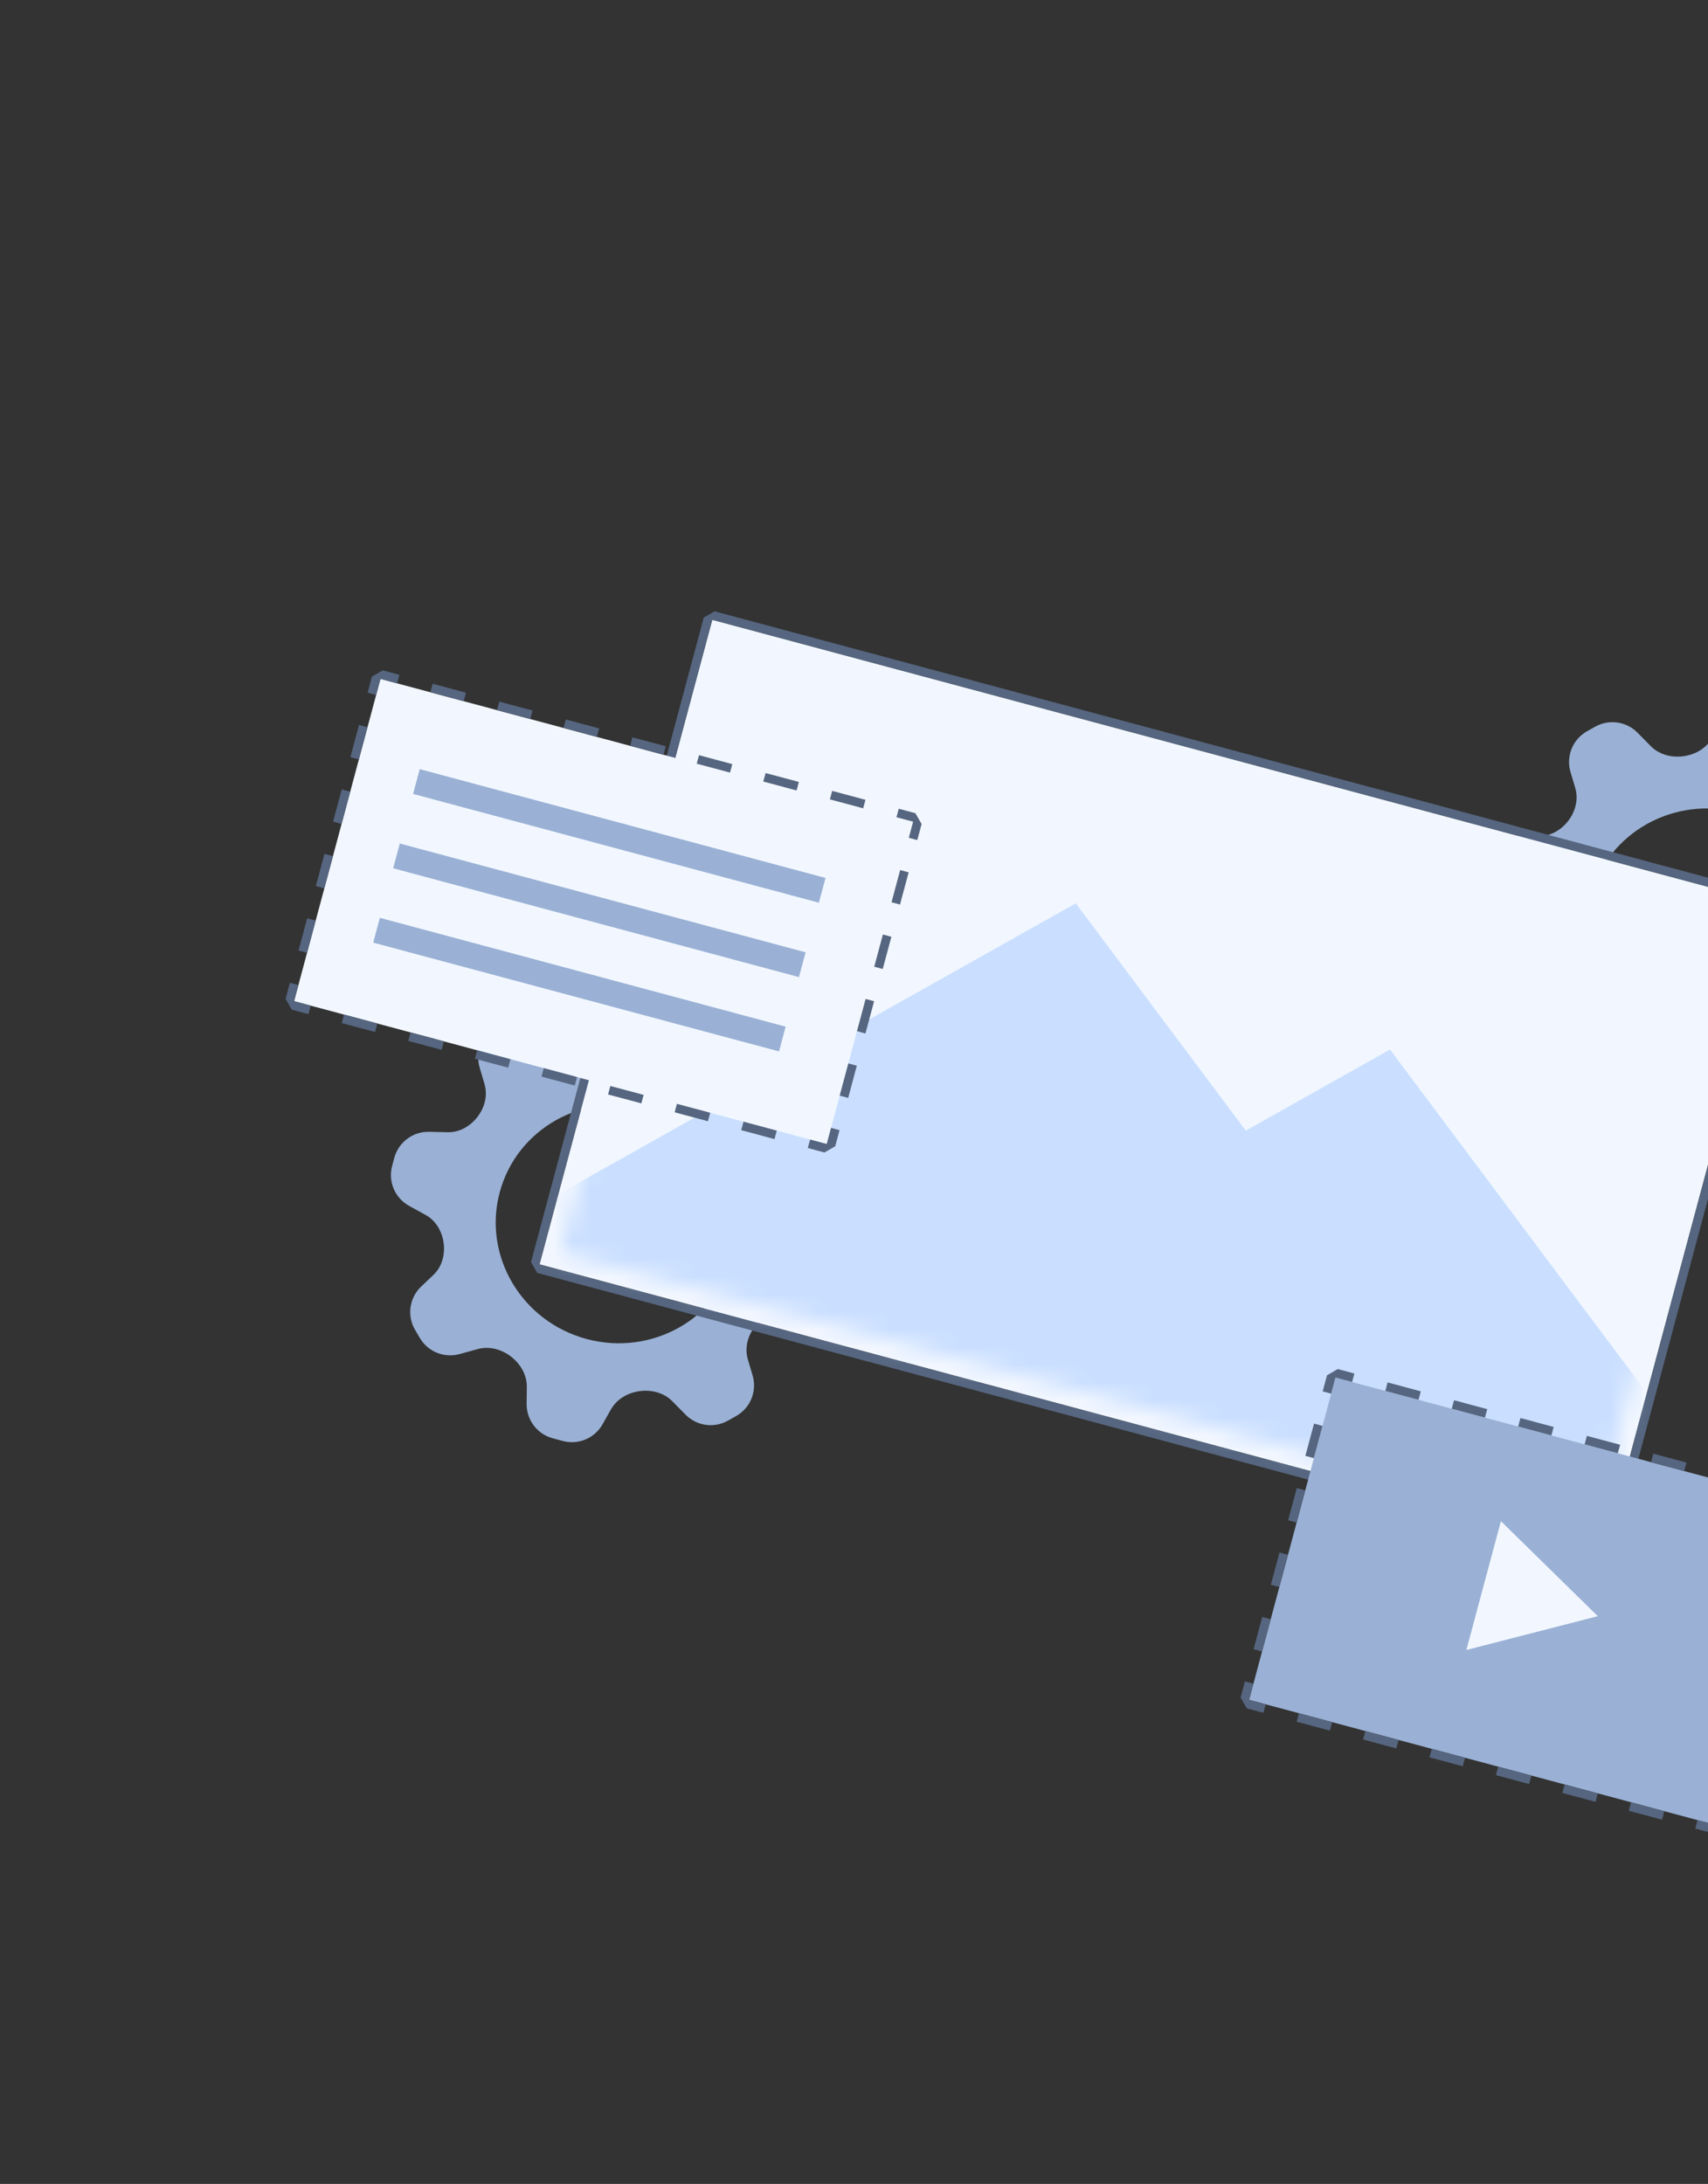 <svg width="97" height="124" viewBox="0 0 97 124" fill="none" xmlns="http://www.w3.org/2000/svg">
<rect x="0" y="0" width="97" height="124" fill="#333333" stroke="none"/>
<g clip-path="url(#clip0_3429_9459)">
<path fill-rule="evenodd" clip-rule="evenodd" d="M29.909 79.709C29.898 80.623 30.508 81.427 31.391 81.664L31.962 81.817C32.844 82.053 33.775 81.662 34.222 80.866L34.692 80.031C35.031 79.429 35.671 79.067 36.356 78.983C37.027 78.9 37.713 79.085 38.188 79.566L38.936 80.325C39.569 80.966 40.553 81.105 41.339 80.663L41.802 80.403C42.617 79.946 43.006 78.986 42.74 78.09L42.47 77.183C42.278 76.534 42.463 75.841 42.879 75.306C43.285 74.782 43.896 74.432 44.559 74.447L45.618 74.471C46.54 74.491 47.356 73.879 47.595 72.989L47.717 72.533C47.956 71.643 47.555 70.705 46.747 70.262L45.818 69.752C45.236 69.434 44.882 68.825 44.792 68.168C44.7 67.497 44.886 66.805 45.377 66.339L46.065 65.688C46.743 65.045 46.886 64.019 46.41 63.216L46.139 62.759C45.68 61.983 44.758 61.611 43.889 61.85L42.861 62.133C42.209 62.312 41.52 62.127 40.981 61.72C40.43 61.303 40.059 60.672 40.067 59.981L40.078 59.024C40.088 58.11 39.478 57.306 38.596 57.069L38.025 56.916C37.143 56.68 36.212 57.071 35.764 57.867L35.295 58.702C34.956 59.304 34.319 59.665 33.633 59.75C32.963 59.833 32.274 59.649 31.799 59.168L31.051 58.409C30.418 57.767 29.433 57.628 28.647 58.07L28.184 58.33C27.37 58.787 26.981 59.748 27.247 60.643L27.516 61.55C27.709 62.2 27.524 62.892 27.108 63.427C26.701 63.951 26.09 64.301 25.427 64.286L24.368 64.263C23.447 64.242 22.631 64.854 22.392 65.744L22.27 66.2C22.031 67.09 22.432 68.028 23.24 68.471L24.169 68.981C24.75 69.3 25.104 69.908 25.195 70.565C25.287 71.236 25.101 71.929 24.609 72.394L23.922 73.046C23.244 73.688 23.101 74.714 23.577 75.517L23.847 75.974C24.307 76.75 25.229 77.122 26.098 76.883L27.125 76.6C27.777 76.421 28.464 76.604 29.003 77.011C29.554 77.428 29.927 78.061 29.92 78.751L29.909 79.709ZM33.315 76.027C37.009 77.017 40.788 74.894 41.756 71.284C42.723 67.674 40.513 63.945 36.819 62.955C33.126 61.965 29.346 64.088 28.379 67.698C27.411 71.307 29.621 75.036 33.315 76.027Z" fill="#9AB1D5"/>
<path fill-rule="evenodd" clip-rule="evenodd" d="M91.854 62.901C91.843 63.814 92.453 64.619 93.336 64.855L93.906 65.008C94.789 65.245 95.719 64.853 96.167 64.057L96.637 63.222C96.976 62.62 97.615 62.259 98.301 62.174C98.972 62.091 99.658 62.276 100.133 62.758L100.881 63.516C101.514 64.158 102.498 64.296 103.284 63.855L103.747 63.595C104.561 63.137 104.951 62.177 104.685 61.282L104.415 60.374C104.222 59.725 104.408 59.032 104.823 58.497C105.23 57.974 105.841 57.624 106.504 57.639L107.563 57.662C108.485 57.683 109.301 57.071 109.54 56.181L109.662 55.725C109.9 54.834 109.5 53.897 108.692 53.453L107.763 52.944C107.181 52.625 106.827 52.017 106.737 51.359C106.645 50.688 106.83 49.996 107.322 49.53L108.01 48.879C108.688 48.237 108.831 47.211 108.355 46.407L108.084 45.95C107.624 45.175 106.703 44.803 105.833 45.042L104.806 45.324C104.154 45.504 103.465 45.319 102.926 44.911C102.375 44.495 102.004 43.863 102.012 43.172L102.023 42.215C102.033 41.302 101.423 40.497 100.541 40.261L99.97 40.108C99.088 39.871 98.157 40.263 97.709 41.059L97.24 41.893C96.901 42.495 96.264 42.856 95.578 42.941C94.907 43.025 94.219 42.84 93.744 42.359L92.996 41.6C92.362 40.958 91.378 40.819 90.592 41.261L90.129 41.521C89.315 41.979 88.926 42.939 89.192 43.834L89.461 44.742C89.654 45.391 89.469 46.084 89.053 46.619C88.646 47.142 88.035 47.492 87.372 47.477L86.313 47.454C85.392 47.433 84.575 48.045 84.337 48.936L84.215 49.391C83.976 50.282 84.377 51.22 85.185 51.663L86.114 52.172C86.695 52.491 87.049 53.099 87.139 53.757C87.232 54.428 87.046 55.12 86.554 55.586L85.867 56.237C85.189 56.879 85.045 57.905 85.522 58.709L85.792 59.166C86.252 59.941 87.174 60.313 88.043 60.074L89.07 59.792C89.722 59.613 90.409 59.795 90.948 60.203C91.499 60.619 91.872 61.252 91.865 61.943L91.854 62.901ZM95.26 59.218C98.954 60.208 102.733 58.085 103.701 54.475C104.668 50.866 102.458 47.137 98.764 46.146C95.07 45.156 91.291 47.279 90.324 50.889C89.356 54.499 91.566 58.228 95.26 59.218Z" fill="#9AB1D5"/>
<path d="M40.451 35.191L100.949 51.41L91.138 88.007L30.64 71.789L40.451 35.191Z" fill="#F2F7FF"/>
<path fill-rule="evenodd" clip-rule="evenodd" d="M39.968 35.063L40.58 34.709L101.079 50.928L101.432 51.541L91.621 88.138L91.008 88.492L30.51 72.273L30.157 71.66L39.968 35.063ZM40.451 35.193L30.639 71.79L91.138 88.009L100.949 51.411L40.451 35.193Z" fill="#566680"/>
<mask id="mask0_3429_9459" style="mask-type:alpha" maskUnits="userSpaceOnUse" x="31" y="36" width="69" height="51">
<path d="M41.159 36.387L99.737 52.091L90.429 86.811L31.851 71.107L41.159 36.387Z" fill="#ECF3FE"/>
</mask>
<g mask="url(#mask0_3429_9459)">
<path d="M61.096 51.288L25.043 71.546L91.218 91.55L61.096 51.288Z" fill="#CADFFF"/>
<path d="M78.941 59.59L42.888 79.849L109.063 99.852L78.941 59.59Z" fill="#CADFFF"/>
</g>
<path d="M75.845 78.217L102.253 85.296L97.347 103.595L70.939 96.516L75.845 78.217Z" fill="#9AB1D5"/>
<path fill-rule="evenodd" clip-rule="evenodd" d="M75.599 79.131L75.117 79.001L75.362 78.087L75.974 77.733L76.917 77.986L76.788 78.469L75.845 78.216L75.599 79.131ZM75.109 80.961L74.626 80.831L74.135 82.661L74.618 82.791L75.109 80.961ZM74.128 84.621L73.645 84.491L73.154 86.321L73.637 86.45L74.128 84.621ZM73.147 88.28L72.664 88.151L72.173 89.981L72.656 90.11L73.147 88.28ZM72.165 91.94L71.683 91.811L71.192 93.64L71.675 93.77L72.165 91.94ZM71.184 95.6L70.701 95.47L70.456 96.385L70.81 96.998L71.753 97.25L71.882 96.767L70.939 96.515L71.184 95.6ZM73.769 97.273L73.639 97.756L75.525 98.262L75.655 97.779L73.769 97.273ZM77.541 98.284L77.412 98.767L79.298 99.273L79.427 98.79L77.541 98.284ZM81.314 99.296L81.184 99.779L83.07 100.285L83.2 99.802L81.314 99.296ZM85.086 100.307L84.957 100.79L86.843 101.296L86.973 100.813L85.086 100.307ZM88.859 101.319L88.729 101.802L90.616 102.307L90.745 101.824L88.859 101.319ZM92.631 102.33L92.502 102.813L94.388 103.319L94.518 102.836L92.631 102.33ZM96.404 103.341L96.275 103.824L97.218 104.077L97.83 103.724L98.075 102.809L97.592 102.679L97.347 103.594L96.404 103.341ZM98.083 100.849L98.566 100.979L99.056 99.149L98.574 99.02L98.083 100.849ZM99.064 97.19L99.547 97.319L100.038 95.489L99.555 95.36L99.064 97.19ZM100.045 93.53L100.528 93.659L101.019 91.829L100.536 91.7L100.045 93.53ZM101.026 89.87L101.509 90L102 88.17L101.517 88.04L101.026 89.87ZM102.007 86.21L102.49 86.34L102.736 85.425L102.382 84.813L101.439 84.56L101.31 85.043L102.253 85.296L102.007 86.21ZM99.423 84.537L99.553 84.054L97.666 83.548L97.537 84.031L99.423 84.537ZM95.651 83.526L95.78 83.043L93.894 82.537L93.764 83.02L95.651 83.526ZM91.878 82.514L92.008 82.031L90.121 81.526L89.992 82.009L91.878 82.514ZM88.106 81.503L88.235 81.02L86.349 80.514L86.219 80.997L88.106 81.503ZM84.333 80.492L84.463 80.009L82.576 79.503L82.447 79.986L84.333 80.492ZM80.56 79.48L80.69 78.997L78.804 78.492L78.674 78.975L80.56 79.48Z" fill="#566680"/>
<path d="M90.74 91.764L83.278 93.684L85.239 86.37L90.74 91.764Z" fill="#F2F7FF"/>
<path d="M21.607 38.547L51.857 46.656L46.951 64.955L16.702 56.846L21.607 38.547Z" fill="#F2F7FF"/>
<path fill-rule="evenodd" clip-rule="evenodd" d="M21.362 39.461L20.879 39.331L21.124 38.416L21.737 38.063L22.682 38.316L22.553 38.799L21.607 38.546L21.362 39.461ZM20.872 41.291L20.389 41.161L19.898 42.991L20.381 43.121L20.872 41.291ZM19.89 44.951L19.407 44.821L18.917 46.651L19.4 46.78L19.89 44.951ZM18.909 48.61L18.426 48.481L17.936 50.311L18.419 50.44L18.909 48.61ZM17.928 52.27L17.445 52.141L16.955 53.97L17.438 54.1L17.928 52.27ZM16.947 55.93L16.464 55.8L16.219 56.715L16.572 57.328L17.518 57.581L17.647 57.098L16.702 56.845L16.947 55.93ZM19.538 57.605L19.408 58.088L21.299 58.595L21.428 58.112L19.538 57.605ZM23.319 58.619L23.189 59.102L25.08 59.608L25.209 59.126L23.319 58.619ZM27.1 59.632L26.971 60.115L28.861 60.622L28.991 60.139L27.1 59.632ZM30.881 60.646L30.752 61.129L32.642 61.636L32.772 61.153L30.881 60.646ZM34.662 61.66L34.533 62.143L36.423 62.649L36.553 62.166L34.662 61.66ZM38.443 62.673L38.314 63.156L40.205 63.663L40.334 63.18L38.443 62.673ZM42.225 63.687L42.095 64.17L43.986 64.677L44.115 64.194L42.225 63.687ZM46.006 64.701L45.876 65.184L46.822 65.437L47.434 65.084L47.679 64.169L47.196 64.039L46.951 64.954L46.006 64.701ZM47.687 62.209L48.17 62.339L48.66 60.509L48.177 60.379L47.687 62.209ZM48.668 58.55L49.151 58.679L49.642 56.849L49.159 56.72L48.668 58.55ZM49.649 54.89L50.132 55.019L50.623 53.189L50.14 53.06L49.649 54.89ZM50.63 51.23L51.113 51.359L51.604 49.53L51.121 49.4L50.63 51.23ZM51.611 47.57L52.094 47.7L52.34 46.785L51.986 46.172L51.041 45.919L50.911 46.402L51.857 46.655L51.611 47.57ZM49.021 45.895L49.15 45.412L47.26 44.905L47.13 45.388L49.021 45.895ZM45.24 44.882L45.369 44.398L43.478 43.892L43.349 44.375L45.24 44.882ZM41.459 43.868L41.588 43.385L39.697 42.878L39.568 43.361L41.459 43.868ZM37.677 42.854L37.807 42.371L35.916 41.864L35.787 42.347L37.677 42.854ZM33.896 41.84L34.026 41.358L32.135 40.851L32.006 41.334L33.896 41.84ZM30.115 40.827L30.244 40.344L28.354 39.837L28.224 40.32L30.115 40.827ZM26.334 39.813L26.463 39.33L24.573 38.823L24.443 39.306L26.334 39.813Z" fill="#566680"/>
<path d="M23.836 43.67L46.883 49.849L46.506 51.256L23.459 45.078L23.836 43.67Z" fill="#9AB1D5"/>
<path d="M22.705 47.893L45.752 54.071L45.374 55.479L22.327 49.3L22.705 47.893Z" fill="#9AB1D5"/>
<path d="M21.572 52.113L44.619 58.292L44.242 59.699L21.195 53.521L21.572 52.113Z" fill="#9AB1D5"/>
</g>
<defs>
<clipPath id="clip0_3429_9459">
<rect width="100" height="100" fill="white" transform="translate(26.558 0.77) rotate(15)"/>
</clipPath>
</defs>
</svg>
